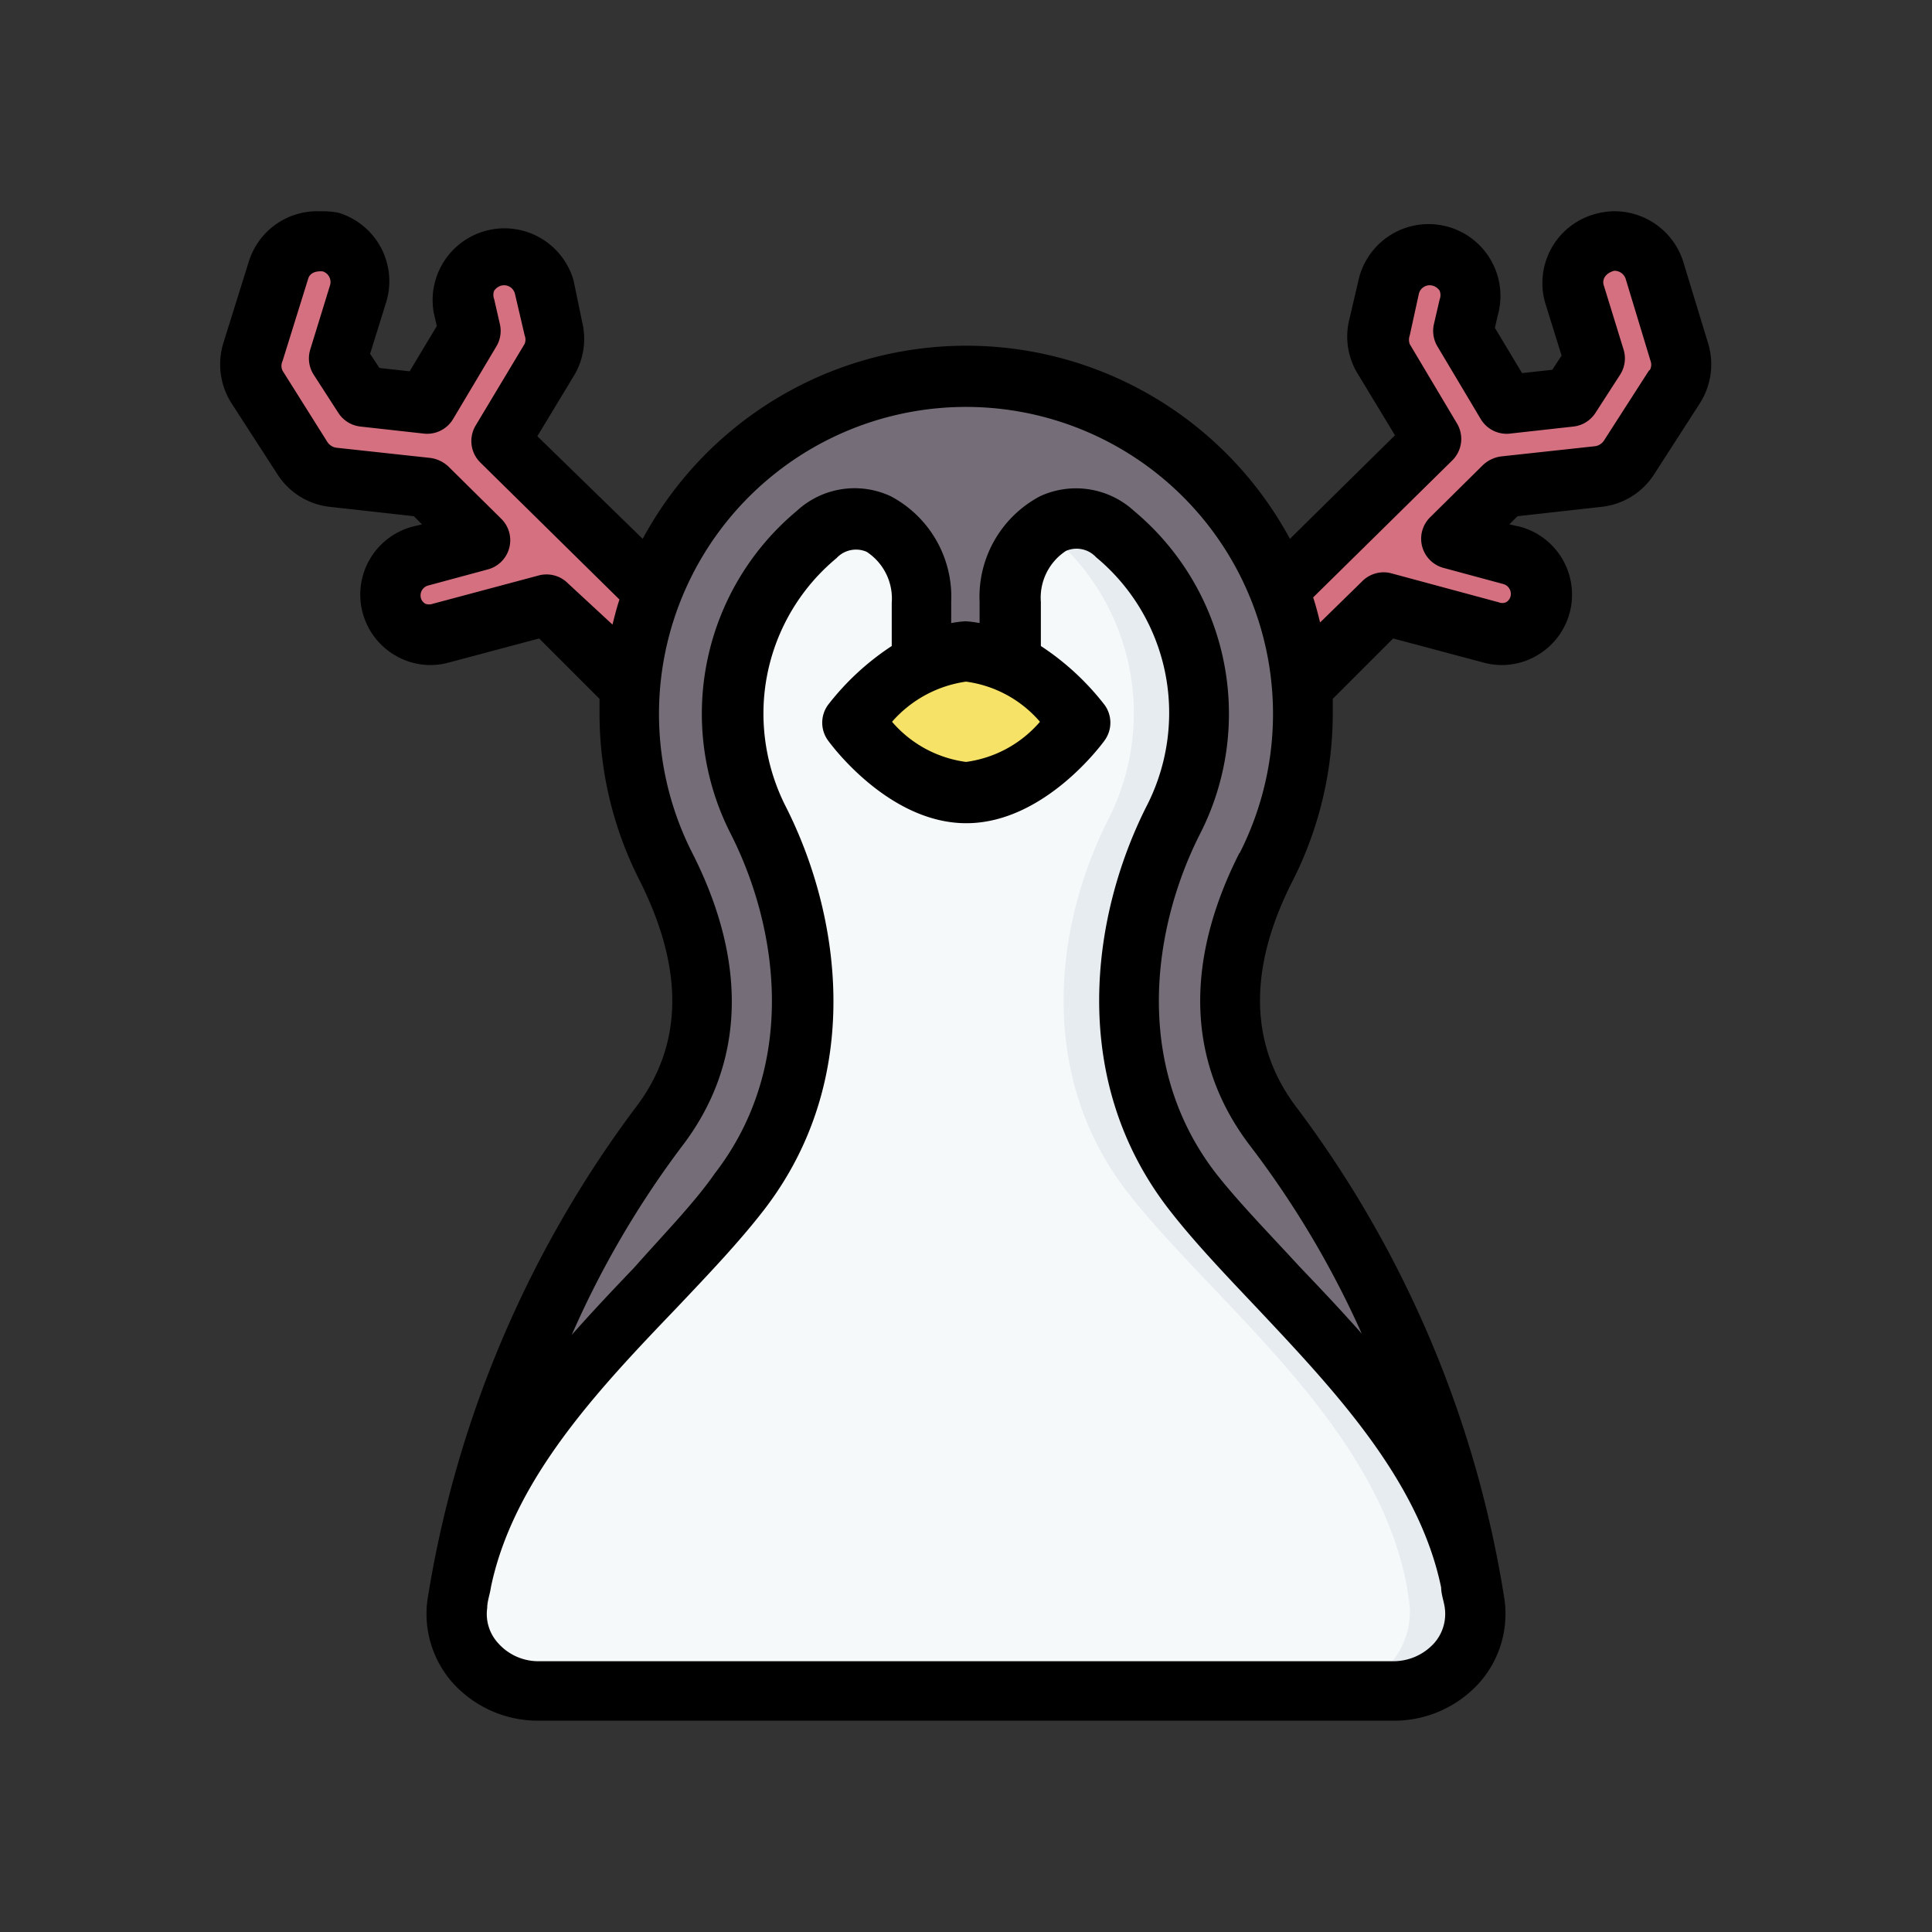 <?xml version="1.0" ?>

<svg width="800px" height="800px" viewBox="0 0 64 64" xmlns="http://www.w3.org/2000/svg">
<rect x="0" y="0" width="64" height="64" fill="#333333" stroke="none"/>
<defs>
<style>.cls-1{fill:#d57080;}.cls-2{fill:#756e78;}.cls-3{fill:#f6f9f9;}.cls-4{fill:#f6e266;fill-opacity:0.99;}.cls-5{fill:#e7ecf1;}</style>
</defs>
<g data-name="Winter Avatar" id="Winter_Avatar-5">
<path class="cls-1" d="M43.13,22.74,45.88,20,49.4,21a1.33,1.33,0,0,0,.69-2.56l-2-.54,1.76-1.73L53,15.8a1.44,1.44,0,0,0,1-.62l1.52-2.36a1.4,1.4,0,0,0,.15-1.16l-.85-2.72a1.37,1.37,0,0,0-1.37-1,2,2,0,0,0-.35.06,1.38,1.38,0,0,0-.91,1.73l.66,2.11L52,13.13l-2.07.23L48.49,11l.2-.83A1.38,1.38,0,0,0,46,9.52l-.32,1.37a1.36,1.36,0,0,0,.17,1l1.62,2.7-5.06,5Z" id="path163593-9-5-2"/>
<path class="cls-1" d="M20.87,22.74,18.12,20,14.6,21a1.33,1.33,0,0,1-.69-2.56l2-.54-1.76-1.73L11,15.8a1.44,1.44,0,0,1-1-.62L8.51,12.82a1.4,1.4,0,0,1-.15-1.16l.85-2.72a1.37,1.37,0,0,1,1.37-1,2,2,0,0,1,.35.06,1.38,1.38,0,0,1,.91,1.73l-.66,2.11L12,13.13l2.07.23L15.51,11l-.2-.83A1.38,1.38,0,0,1,18,9.52l.32,1.37a1.36,1.36,0,0,1-.17,1l-1.62,2.7,5.06,5Z" id="path171675-2-6-6"/>
<path class="cls-2" d="M48.75,52.53a35.44,35.44,0,0,0-6.52-15.17c-2-2.64-1.78-5.7-.28-8.66a11.17,11.17,0,1,0-19.9,0c1.5,3,1.77,6-.28,8.66a35.44,35.44,0,0,0-6.52,15.17Z" id="path29408-3-5"/>
<path class="cls-3" d="M28.3,17.18a2,2,0,0,0-1.23.51,7.76,7.76,0,0,0-1.95,9.44c1.87,3.67,2.31,8.57-.61,12.35-2.79,3.6-8.23,7.62-9.26,13.05,0,.2-.07.4-.1.6A2.62,2.62,0,0,0,17.86,56H46.14a2.62,2.62,0,0,0,2.71-2.9c0-.2-.07-.4-.1-.6-1-5.43-6.47-9.45-9.26-13.05C36.57,35.7,37,30.8,38.88,27.13a7.76,7.76,0,0,0-2-9.44c-1.63-1.34-3.47.11-3.47,2.25v2H30.54v-2C30.54,18.34,29.5,17.12,28.3,17.18Z" id="path30386-60-4"/>
<path class="cls-4" d="M28.57,24.32A5.09,5.09,0,0,0,32,26.24a5.09,5.09,0,0,0,3.43-1.92.64.64,0,0,0,0-.82A5.09,5.09,0,0,0,32,21.58a5.09,5.09,0,0,0-3.43,1.92A.64.64,0,0,0,28.57,24.32Z" id="path41054-7"/>
<path class="cls-5" d="M35.7,17.18a1.79,1.79,0,0,0-1.14.35l.21.16a7.72,7.72,0,0,1,1.95,9.44c-1.86,3.67-2.31,8.57.62,12.35,2.79,3.6,8.23,7.62,9.26,13.05l.09.6A2.61,2.61,0,0,1,44,56h2.15a2.62,2.62,0,0,0,2.71-2.9c0-.2-.07-.4-.1-.6-1-5.43-6.47-9.45-9.26-13.05C36.57,35.7,37,30.8,38.88,27.13a7.76,7.76,0,0,0-2-9.44A2,2,0,0,0,35.7,17.18Z" id="path47202-4"/>
<path d="M55.75,8.64A2.39,2.39,0,0,0,53.38,7a2.52,2.52,0,0,0-.61.11,2.37,2.37,0,0,0-1.56,3l.52,1.67-.31.47-1,.11-.9-1.5.1-.43A2.38,2.38,0,1,0,45,9.29l-.32,1.37A2.36,2.36,0,0,0,45,12.42l1.21,2-3.48,3.43a12.18,12.18,0,0,0-21.44,0L17.8,14.45l1.21-2a2.36,2.36,0,0,0,.28-1.76L19,9.29a2.38,2.38,0,0,0-4.63,1.08l.1.43-.9,1.5-1-.11-.31-.47.52-1.67a2.37,2.37,0,0,0-1.56-3A2.52,2.52,0,0,0,10.62,7,2.37,2.37,0,0,0,8.25,8.64L7.4,11.36a2.4,2.4,0,0,0,.27,2l1.52,2.35a2.36,2.36,0,0,0,1.74,1.08l2.78.31.27.27-.33.08a2.33,2.33,0,0,0-.56,4.26,2.29,2.29,0,0,0,1.77.24l3-.8,2,2c0,.17,0,.33,0,.5a12.18,12.18,0,0,0,1.32,5.5c1.51,3,1.45,5.52-.17,7.6A36.81,36.81,0,0,0,14.16,53,3.44,3.44,0,0,0,15,55.75,3.8,3.8,0,0,0,17.86,57H46.14A3.8,3.8,0,0,0,49,55.75,3.44,3.44,0,0,0,49.84,53,36.52,36.52,0,0,0,43,36.75c-1.62-2.08-1.68-4.64-.17-7.59a12.29,12.29,0,0,0,1.32-5.51c0-.17,0-.33,0-.5l2-2,3,.8a2.29,2.29,0,0,0,1.77-.24,2.33,2.33,0,0,0-.56-4.26L50,17.37l.27-.27,2.78-.31a2.37,2.37,0,0,0,1.74-1.07l1.52-2.36a2.4,2.4,0,0,0,.27-2ZM18.82,19.33a1,1,0,0,0-1-.26L14.34,20a.37.37,0,0,1-.25,0,.31.31,0,0,1-.15-.2.34.34,0,0,1,.23-.4l2-.54a1,1,0,0,0,.44-1.67l-1.76-1.74a1.09,1.09,0,0,0-.59-.28l-3.13-.34a.43.43,0,0,1-.28-.18L9.36,12.28a.37.37,0,0,1,0-.32l.85-2.73c.05-.16.2-.26.48-.24a.37.37,0,0,1,.24.47l-.65,2.11a1,1,0,0,0,.11.84l.82,1.27a1,1,0,0,0,.73.45l2.07.23a1,1,0,0,0,1-.48l1.43-2.4a1,1,0,0,0,.12-.74l-.19-.83a.38.38,0,0,1,0-.28.42.42,0,0,1,.24-.17.37.37,0,0,1,.45.28l.32,1.37a.38.38,0,0,1,0,.28l-1.62,2.7a1,1,0,0,0,.15,1.23l4.61,4.54c-.09.27-.16.55-.23.83Zm28.69,35.1a1.82,1.82,0,0,1-1.37.6H17.86a1.78,1.78,0,0,1-1.36-.6,1.43,1.43,0,0,1-.36-1.17c0-.22.09-.45.12-.67C17,49,19.85,46,22.4,43.34c1.07-1.13,2.08-2.19,2.9-3.25,3.35-4.33,2.57-9.77.71-13.41a6.82,6.82,0,0,1-.72-3,6.69,6.69,0,0,1,2.42-5.19.88.88,0,0,1,1-.21,1.85,1.85,0,0,1,.83,1.69v1.43a8.68,8.68,0,0,0-2.11,1.95,1,1,0,0,0,0,1.18c.08.11,2,2.74,4.58,2.74s4.5-2.63,4.58-2.74a1,1,0,0,0,0-1.18,8.68,8.68,0,0,0-2.11-1.95V19.94a1.85,1.85,0,0,1,.83-1.69.88.88,0,0,1,1,.21,6.69,6.69,0,0,1,2.42,5.19,6.76,6.76,0,0,1-.72,3c-1.86,3.64-2.64,9.08.71,13.41.82,1.06,1.83,2.12,2.9,3.25C44.15,46,47,49,47.74,52.59c0,.22.09.45.12.67A1.46,1.46,0,0,1,47.51,54.43ZM34.45,23.91A3.91,3.91,0,0,1,32,25.24a3.91,3.91,0,0,1-2.45-1.33A4,4,0,0,1,32,22.58,3.91,3.91,0,0,1,34.45,23.91Zm6.61,4.34c-1.85,3.65-1.73,7,.37,9.73a31.23,31.23,0,0,1,3.68,6.2c-.68-.77-1.38-1.51-2.06-2.22-1-1.09-2-2.11-2.77-3.09-2.78-3.6-2.09-8.19-.51-11.28a8.75,8.75,0,0,0-2.21-10.67,2.84,2.84,0,0,0-3.11-.48,3.77,3.77,0,0,0-2,3.5v.7a3.78,3.78,0,0,0-.47-.06,3.78,3.78,0,0,0-.47.06v-.7a3.77,3.77,0,0,0-2-3.5,2.82,2.82,0,0,0-3.11.48,8.75,8.75,0,0,0-2.21,10.67c1.58,3.09,2.27,7.68-.51,11.28C23,39.85,22,40.87,21,42c-.68.71-1.38,1.45-2.06,2.22A31.23,31.23,0,0,1,22.57,38c2.1-2.72,2.22-6.08.37-9.73a10.17,10.17,0,1,1,18.12,0Zm13.58-16-1.51,2.35a.43.43,0,0,1-.28.18l-3.13.34a1.09,1.09,0,0,0-.59.28l-1.76,1.74a1,1,0,0,0,.44,1.67l2,.54a.34.34,0,0,1,.23.4.31.31,0,0,1-.15.2.32.32,0,0,1-.25,0l-3.52-.95a1,1,0,0,0-1,.26l-1.39,1.36c-.07-.28-.14-.56-.23-.83l4.61-4.54a1,1,0,0,0,.15-1.23L46.7,11.4a.42.42,0,0,1,0-.29L47,9.74a.37.37,0,0,1,.45-.28.42.42,0,0,1,.24.17.4.4,0,0,1,0,.29l-.19.82a1,1,0,0,0,.12.74l1.43,2.4a1,1,0,0,0,1,.48l2.07-.23a1,1,0,0,0,.73-.45l.82-1.27a1,1,0,0,0,.11-.84l-.65-2.11c-.07-.2.05-.41.34-.49a.39.39,0,0,1,.38.26L54.69,12A.37.37,0,0,1,54.64,12.28Z"/>
</g>
</svg>